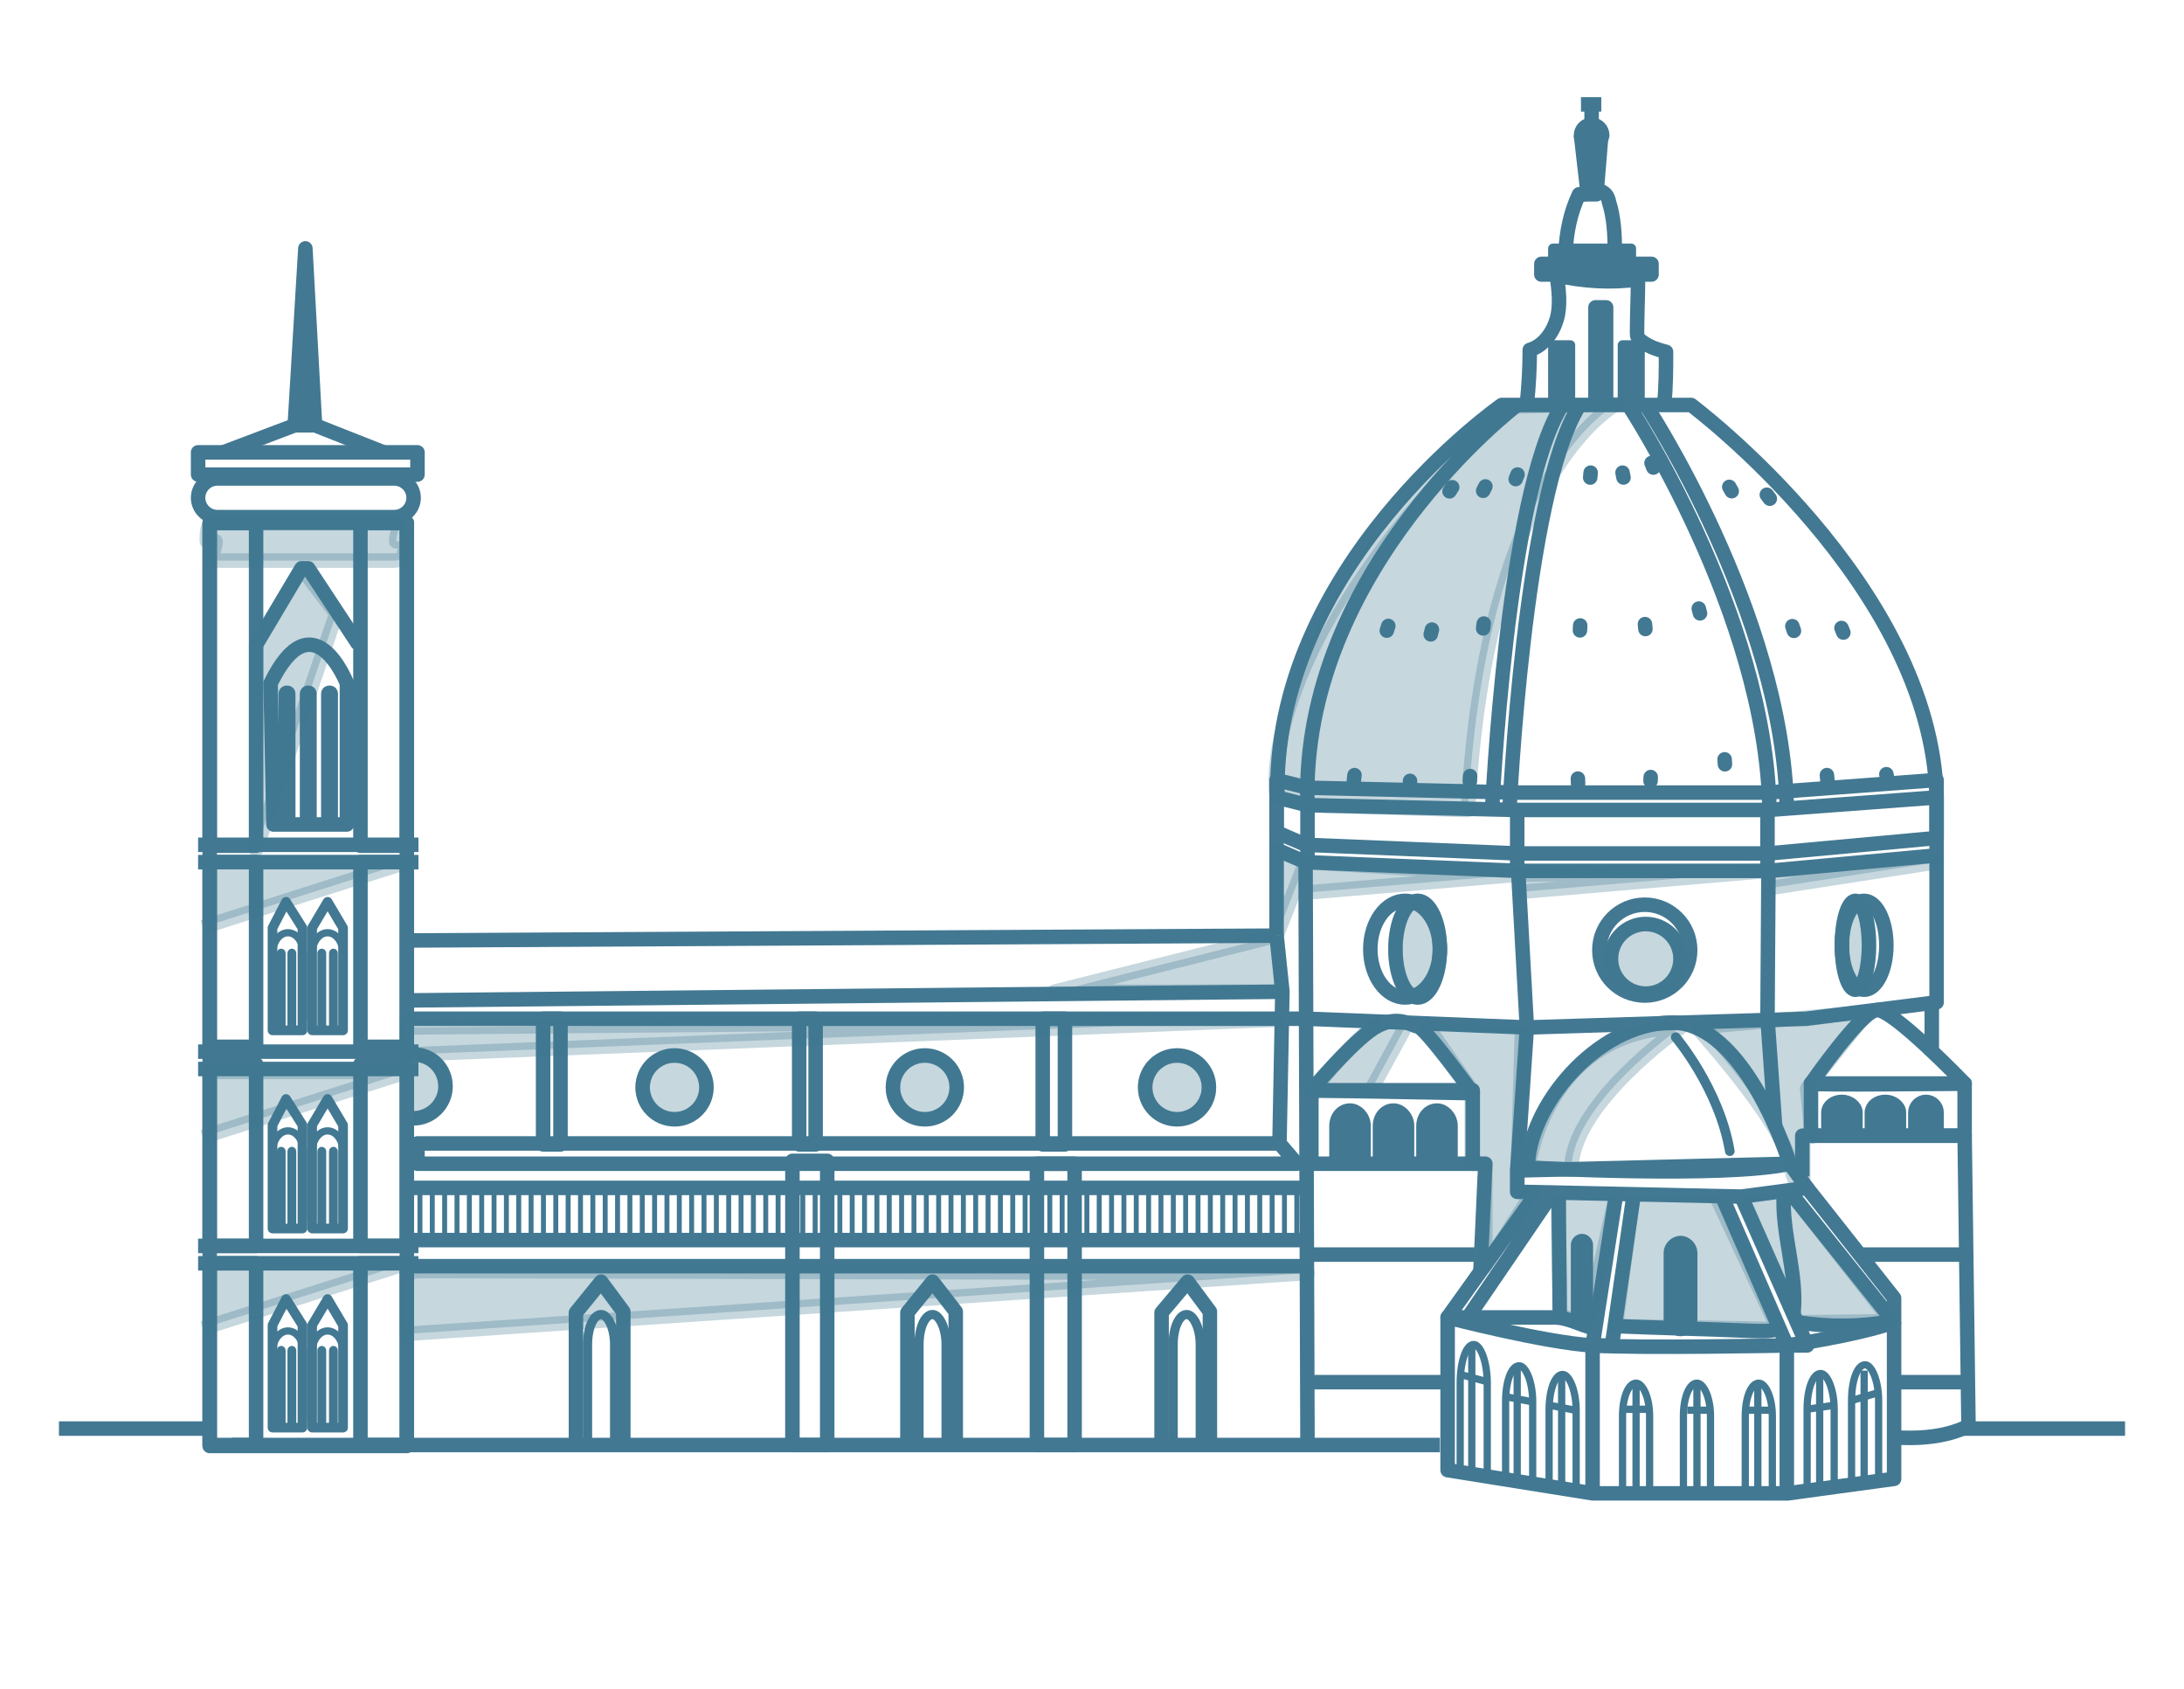 <?xml version="1.0" encoding="utf-8"?>
<!-- Generator: Adobe Illustrator 26.0.1, SVG Export Plug-In . SVG Version: 6.00 Build 0)  -->
<svg version="1.1" id="Livello_1" xmlns="http://www.w3.org/2000/svg" xmlns:xlink="http://www.w3.org/1999/xlink" x="0px" y="0px"
	 viewBox="0 0 226 174.7" style="enable-background:new 0 0 226 174.7;" xml:space="preserve">
<style type="text/css">
	.st0{display:none;}
	.st1{fill:none;stroke:#427892;stroke-width:1.5;stroke-linejoin:round;stroke-miterlimit:10;}
	.st2{fill:#427892;stroke:#427892;stroke-width:1.5;stroke-linejoin:round;stroke-miterlimit:10;}
	.st3{fill:#427892;stroke:#427892;stroke-linejoin:round;stroke-miterlimit:10;}
	.st4{fill:none;stroke:#427892;stroke-linecap:round;stroke-linejoin:round;stroke-miterlimit:10;}
	.st5{fill:none;stroke:#427892;stroke-width:0.951;stroke-linejoin:round;stroke-miterlimit:10;}
	.st6{fill:none;stroke:#427892;stroke-width:0.75;stroke-linejoin:round;stroke-miterlimit:10;}
	.st7{fill:none;stroke:#427892;stroke-width:5.112;stroke-linejoin:round;stroke-miterlimit:10;stroke-dasharray:0.511,0.767;}
	.st8{fill:#427892;stroke:#427892;stroke-width:0.75;stroke-linejoin:round;stroke-miterlimit:10;}
	.st9{fill:none;stroke:#427892;stroke-linejoin:round;stroke-miterlimit:10;}
	.st10{fill:#427892;stroke:#427892;stroke-width:0.511;stroke-linejoin:round;stroke-miterlimit:10;}
	
		.st11{fill:none;stroke:#427892;stroke-width:1.5;stroke-linecap:round;stroke-linejoin:round;stroke-miterlimit:10;stroke-dasharray:0.511,15.336;}
	
		.st12{opacity:0.3;fill:#427892;stroke:#427892;stroke-width:1.5;stroke-linejoin:round;stroke-miterlimit:10;enable-background:new    ;}
	
		.st13{opacity:0.3;fill:#427892;stroke:#427892;stroke-width:1.5;stroke-linecap:square;stroke-linejoin:round;stroke-miterlimit:10;enable-background:new    ;}
	.st14{fill:none;stroke:#427892;stroke-width:1.5;stroke-miterlimit:10;}
</style>
<g id="Livello_1_00000019677873414265244990000006865124197568324790_">
</g>
<g id="Livello_2_00000054242141580775349180000017547296789208776082_">
	<g id="B2GKRD.tif" class="st0">
	</g>
	<polygon class="st1" points="132.1,82.5 135.3,83.3 157,83.8 182.9,83.8 200.4,82.5 200.4,88.5 183,90.1 157.1,90.1 135.1,89.2 
		132.1,87.9 	"/>
	<polygon class="st1" points="132.1,80.7 135.3,81.5 157,82 182.9,82 200.4,80.7 200.4,86.7 183,88.3 157.1,88.3 135.1,87.4 
		132.1,86.1 	"/>
	<line class="st1" x1="157" y1="83.8" x2="157" y2="90.1"/>
	<line class="st1" x1="135.3" y1="82.9" x2="135.3" y2="89.2"/>
	<line class="st1" x1="182.9" y1="83.8" x2="182.9" y2="90.1"/>
	<path class="st1" d="M154.4,83.8c0,0,1.5-32.6,7.2-41.8"/>
	<path class="st1" d="M156.2,83.8c0,0,1.5-32.6,7.2-41.8"/>
	<path class="st1" d="M170.3,41.9c0,0,14.2,21.5,14.6,41.7"/>
	<path class="st1" d="M168.5,41.9c0,0,14.2,21.5,14.6,41.7"/>
	<path class="st1" d="M200.4,82.5c-0.5-22-25.4-40.6-25.4-40.6h-19.6c0,0-24,16.7-23.2,40.9"/>
	<path class="st1" d="M157,41.9c0,0-22.5,17.1-21.7,41.4"/>
	<path class="st1" d="M158,41.8c0.2-1.9,0.3-3.8,0.3-5.6c1.4-0.4,2.4-1.8,2.8-3.2c0.4-1.4,0.2-3,0-4.5c2.7,0.6,5.6,0.8,8.4,0.4
		c0,1.8-0.1,3.7-0.1,5.5c0,0.2,0,0.4,0.1,0.5c0.1,0.3,0.4,0.4,0.5,0.5c0.7,0.5,1.6,0.8,2.4,1c0,1.8,0,3.7-0.2,5.5"/>
	<rect x="159.5" y="27.3" class="st2" width="11.4" height="1.1"/>
	<rect x="165.1" y="31.8" class="st2" width="1.1" height="10"/>
	<rect x="160.7" y="35.7" class="st3" width="1.8" height="6"/>
	<rect x="167.9" y="35.7" class="st3" width="1.8" height="6"/>
	<rect x="160.7" y="25.7" class="st3" width="8.1" height="1.5"/>
	<path class="st1" d="M162,26.1c0.1-2.1,0.5-4.1,1.4-6c0.8,0.2,1.6-0.5,2.3-0.3c0.5,0.2,0.7,0.6,0.8,1.1c0.5,1.6,0.6,3.3,0.6,5"/>
	<polyline class="st1" points="42.5,105.4 135.3,105.4 158,106.3 186.9,105.4 200.4,103.7 200.4,88.5 	"/>
	<line class="st1" x1="132.1" y1="96.8" x2="132.1" y2="87.9"/>
	<line class="st1" x1="135.1" y1="89.2" x2="135.3" y2="149.5"/>
	<polyline class="st1" points="157.1,90.1 158,106.3 157,121.1 	"/>
	<polyline class="st1" points="183,90.1 182.9,105.4 183.7,116.6 	"/>
	<line class="st1" x1="132.1" y1="96.8" x2="42.5" y2="97.3"/>
	<line class="st1" x1="132.1" y1="96.8" x2="132.7" y2="102.6"/>
	<circle class="st1" cx="170.2" cy="98.3" r="4.7"/>
	<circle class="st1" cx="170.3" cy="99.2" r="3.6"/>
	<ellipse class="st1" cx="192.9" cy="97.8" rx="2.3" ry="4.6"/>
	<ellipse class="st1" cx="192" cy="97.8" rx="1.4" ry="4.6"/>
	<ellipse class="st1" cx="145.4" cy="98.2" rx="3.6" ry="5"/>
	<ellipse class="st1" cx="146.7" cy="98.2" rx="2.3" ry="5"/>
	<path class="st1" d="M135.7,112.8l16.7,0.3c0,0-5-6.9-5.7-6.9c-0.7-0.1-2.3-1.5-5,0.5C139.2,108.6,135.7,112.8,135.7,112.8z"/>
	<path class="st1" d="M187.4,112.1c0,0.2,15.9,0,15.9,0s-7.5-7.8-9.1-7.6C192.6,104.6,187.4,112.1,187.4,112.1z"/>
	<line class="st1" x1="199.9" y1="103.6" x2="199.9" y2="109.1"/>
	<path class="st1" d="M186.5,121.7v-4.2h16.8l0.4,30c0,0-2.5,1.6-7.7,1.2"/>
	<path class="st1" d="M158.1,120.8c0,0,20.4,1.1,27.1-0.4c0,0-4.6-14.9-12.4-14.6C165.1,106,158.1,114.6,158.1,120.8z"/>
	<path class="st4" d="M173.4,107.3c0,0,4.5,5.3,5.6,11.8"/>
	<circle class="st1" cx="121.8" cy="112.5" r="3.3"/>
	<circle class="st1" cx="95.7" cy="112.5" r="3.3"/>
	<circle class="st1" cx="69.8" cy="112.5" r="3.3"/>
	<path class="st1" d="M42.8,109.1c1.9,0,3.3,1.5,3.3,3.3s-1.5,3.3-3.3,3.3"/>
	<polygon class="st1" points="157,121.1 157,123.3 180.2,123.8 187,122.9 185.2,120.4 	"/>
	<polyline class="st1" points="159.1,123.3 149.8,136.3 151.9,136.3 160.7,123.4 	"/>
	<polyline class="st1" points="167.2,123.8 164.8,139.2 166.8,139.2 169.1,123.3 	"/>
	<polyline class="st1" points="178.2,123.8 184.9,139.2 187,139.2 180.2,123.8 	"/>
	<polyline class="st1" points="185.2,123.3 196,136.8 196,134.3 187,122.9 	"/>
	<path class="st1" d="M196,136.8c-4,1.4-11.1,2.4-11.1,2.4s-15.1,0.3-20.1,0s-15-2.9-15-2.9v15.8l15,2.4H185l11-1.5V136.8"/>
	<path class="st1" d="M164.9,137.4c-1.4-0.3-2.6-1.1-4.1-1.1c-1.1,0-2.3,0-3.3,0c-1.8,0-3.7,0-5.5,0"/>
	<path class="st1" d="M161.4,136c0-4.1-0.1-8.1-0.1-12.2"/>
	<path class="st1" d="M167.2,137.2c4.8,0.2,9.5,0.3,14.2,0.5c0.8,0,1.7,0.1,2.5-0.2"/>
	<path class="st1" d="M184.6,123.4c-0.3,4.1,1.4,8.2,1,12.4"/>
	<path class="st1" d="M186,136.8c3.2,0.5,6.5,0.5,9.7-0.1c0.1,0,0.1,0,0.2-0.1c0.1-0.1-0.1-0.1-0.1-0.1"/>
	<path class="st2" d="M173.9,137.5L173.9,137.5c-0.5,0-1-0.5-1-1v-6.9c0-0.5,0.5-1,1-1l0,0c0.5,0,1,0.5,1,1v6.9
		C174.9,137,174.4,137.5,173.9,137.5z"/>
	<path class="st2" d="M163.7,136.6L163.7,136.6c-0.2,0-0.4-0.2-0.4-0.4v-7.4c0-0.2,0.2-0.4,0.4-0.4l0,0c0.2,0,0.4,0.2,0.4,0.4v7.4
		C164,136.4,163.9,136.6,163.7,136.6z"/>
	<line class="st1" x1="149" y1="149.5" x2="24" y2="149.5"/>
	<rect x="135.7" y="112.8" class="st1" width="16.7" height="7.6"/>
	<rect x="187.4" y="112.1" class="st1" width="15.9" height="5.4"/>
	<polygon class="st1" points="134.2,120.4 43.2,120.4 43.2,118.3 132.4,118.3 	"/>
	<path class="st2" d="M138.3,120.1v-3.6c0-0.9,0.6-1.6,1.4-1.6l0,0c0.7,0,1.4,0.7,1.4,1.6v3.6"/>
	<path class="st2" d="M142.8,120.1v-3.6c0-0.9,0.6-1.6,1.4-1.6l0,0c0.7,0,1.4,0.7,1.4,1.6v3.6"/>
	<path class="st2" d="M147.3,120.1v-3.6c0-0.9,0.6-1.6,1.4-1.6l0,0c0.7,0,1.4,0.7,1.4,1.6v3.6"/>
	<path class="st5" d="M121.4,149.5v-10.4c0-1.7,0.6-3.1,1.4-3.1l0,0c0.7,0,1.4,1.4,1.4,3.1v10.4"/>
	<path class="st5" d="M95.1,149.5v-10.4c0-1.7,0.6-3.1,1.4-3.1l0,0c0.7,0,1.4,1.4,1.4,3.1v10.4"/>
	<path class="st5" d="M60.8,149.5v-10.4c0-1.7,0.6-3.1,1.4-3.1l0,0c0.7,0,1.4,1.4,1.4,3.1v10.4"/>
	<path class="st6" d="M174.2,154v-7.5c0-1.9,0.6-3.4,1.4-3.4l0,0c0.7,0,1.4,1.5,1.4,3.4v7.5"/>
	<path class="st6" d="M167.9,154v-7.5c0-1.9,0.6-3.4,1.4-3.4l0,0c0.7,0,1.4,1.5,1.4,3.4v7.5"/>
	<path class="st6" d="M180.6,154v-7.5c0-1.9,0.6-3.4,1.4-3.4l0,0c0.7,0,1.4,1.5,1.4,3.4v7.5"/>
	<path class="st6" d="M187,154v-8.2c0-2.1,0.6-3.7,1.4-3.7l0,0c0.7,0,1.4,1.7,1.4,3.7v8.2"/>
	<path class="st6" d="M191.6,153.1v-8.2c0-2.1,0.6-3.7,1.4-3.7l0,0c0.7,0,1.4,1.7,1.4,3.7v8.2"/>
	<path class="st6" d="M155.8,153.2V145c0-2.1,0.6-3.7,1.4-3.7l0,0c0.7,0,1.4,1.7,1.4,3.7v8.2"/>
	<path class="st6" d="M151.1,151.8v-8.7c0-2.2,0.6-4,1.4-4l0,0c0.7,0,1.4,1.8,1.4,4v9.6"/>
	<path class="st6" d="M160.3,154.1v-8.2c0-2.1,0.6-3.7,1.4-3.7l0,0c0.7,0,1.4,1.7,1.4,3.7v8.2"/>
	<path class="st2" d="M189.2,117.5v-2.4c0-0.6,0.6-1.1,1.4-1.1l0,0c0.7,0,1.4,0.5,1.4,1.1v2.4"/>
	<path class="st2" d="M193.7,117.5v-2.4c0-0.6,0.6-1.1,1.4-1.1l0,0c0.7,0,1.4,0.5,1.4,1.1v2.4"/>
	<path class="st2" d="M198.2,117.5v-2.4c0-0.6,0.5-1.1,1.1-1.1l0,0c0.6,0,1.1,0.5,1.1,1.1v2.4"/>
	<line class="st1" x1="164.8" y1="139.2" x2="164.8" y2="154.5"/>
	<line class="st1" x1="184.9" y1="139.2" x2="184.9" y2="154.5"/>
	<line class="st6" x1="192.9" y1="141.8" x2="192.9" y2="153.3"/>
	<line class="st6" x1="188.3" y1="142.1" x2="188.3" y2="154"/>
	<line class="st6" x1="181.9" y1="143" x2="181.9" y2="154.4"/>
	<line class="st6" x1="175.6" y1="143" x2="175.6" y2="154.4"/>
	<line class="st6" x1="169.3" y1="143" x2="169.3" y2="154.4"/>
	<line class="st6" x1="161.6" y1="142.2" x2="161.6" y2="154"/>
	<line class="st6" x1="157" y1="141.3" x2="157" y2="153.3"/>
	<line class="st6" x1="152.3" y1="139.2" x2="152.3" y2="152.5"/>
	<line class="st6" x1="168" y1="145.8" x2="170.6" y2="145.8"/>
	<line class="st6" x1="174.6" y1="145.9" x2="177.2" y2="145.9"/>
	<line class="st6" x1="180.6" y1="145.9" x2="183.3" y2="145.9"/>
	<line class="st6" x1="187" y1="145.8" x2="189.7" y2="145.4"/>
	<line class="st6" x1="191.6" y1="144.9" x2="194.3" y2="144.1"/>
	<line class="st6" x1="163" y1="145.9" x2="160.4" y2="145.4"/>
	<line class="st6" x1="158.4" y1="145" x2="155.8" y2="144.5"/>
	<line class="st6" x1="153.7" y1="142.9" x2="151.1" y2="142.2"/>
	<polyline class="st1" points="132.4,118.3 132.7,102.6 42.5,103.5 	"/>
	<rect x="107.9" y="105.4" class="st1" width="2.3" height="13"/>
	<rect x="82.7" y="105.4" class="st1" width="1.7" height="13"/>
	<rect x="56.2" y="105.4" class="st1" width="1.8" height="13"/>
	<rect x="82" y="120.1" class="st1" width="3.6" height="29.4"/>
	<rect x="107.3" y="120.4" class="st1" width="3.9" height="29.1"/>
	<line class="st1" x1="42.5" y1="128.3" x2="135.2" y2="128.3"/>
	<line class="st1" x1="42.8" y1="131" x2="135.2" y2="131"/>
	<line class="st7" x1="43.2" y1="125.6" x2="135.2" y2="125.6"/>
	<line class="st1" x1="42.5" y1="122.9" x2="135.2" y2="122.9"/>
	<polyline class="st1" points="152.3,120.4 153.7,120.4 153.2,131.4 	"/>
	<polyline class="st1" points="59.6,149.5 59.6,135.8 62.2,132.6 64.5,135.7 64.5,149.3 	"/>
	<polyline class="st1" points="93.9,149.5 93.9,135.8 96.5,132.6 98.9,135.7 98.9,149.3 	"/>
	<polyline class="st1" points="120.2,149.5 120.2,135.8 122.9,132.6 125.2,135.7 125.2,149.3 	"/>
	<line class="st1" x1="135.2" y1="129.8" x2="153.3" y2="129.8"/>
	<line class="st1" x1="135.2" y1="143" x2="149.8" y2="143"/>
	<line class="st1" x1="192.8" y1="129.8" x2="203.7" y2="129.8"/>
	<line class="st1" x1="196.4" y1="143" x2="203.7" y2="143"/>
	<rect x="21.7" y="54.1" class="st1" width="20.4" height="95.5"/>
	<line class="st1" x1="20.5" y1="89.2" x2="43.3" y2="89.2"/>
	<line class="st1" x1="20.5" y1="87.4" x2="43.3" y2="87.4"/>
	<line class="st1" x1="20.5" y1="110.6" x2="43.3" y2="110.6"/>
	<line class="st1" x1="20.5" y1="108.8" x2="43.3" y2="108.8"/>
	<line class="st1" x1="20.5" y1="130.7" x2="43.3" y2="130.7"/>
	<line class="st1" x1="20.5" y1="128.9" x2="43.3" y2="128.9"/>
	<rect x="21.7" y="54.1" class="st1" width="4.8" height="33.4"/>
	<rect x="37.3" y="54.1" class="st1" width="4.8" height="33.4"/>
	<rect x="21.7" y="89.2" class="st1" width="4.8" height="19.1"/>
	<rect x="37.3" y="89.2" class="st1" width="4.8" height="19.1"/>
	<rect x="21.7" y="110.1" class="st1" width="4.8" height="18.8"/>
	<rect x="37.3" y="110.1" class="st1" width="4.8" height="18.8"/>
	<rect x="21.7" y="130.7" class="st1" width="4.8" height="18.8"/>
	<rect x="37.3" y="130.7" class="st1" width="4.8" height="18.8"/>
	<path class="st1" d="M28.3,85.3h7.6V70.7c0,0-3.5-9-7.9,0L28.3,85.3z"/>
	<polyline class="st1" points="26.5,66.7 31.2,58.8 31.9,58.8 37.1,66.7 	"/>
	<g>
		<path class="st8" d="M29.7,85.3L29.7,85.3c-0.3,0-0.5-0.2-0.5-0.5v-13c0-0.3,0.2-0.5,0.5-0.5l0,0c0.3,0,0.5,0.2,0.5,0.5v13
			C30.2,85.1,29.9,85.3,29.7,85.3z"/>
		<path class="st8" d="M31.9,85.3L31.9,85.3c-0.3,0-0.5-0.2-0.5-0.5v-13c0-0.3,0.2-0.5,0.5-0.5l0,0c0.3,0,0.5,0.2,0.5,0.5v13
			C32.4,85.1,32.2,85.3,31.9,85.3z"/>
		<path class="st8" d="M34.1,85.3L34.1,85.3c-0.3,0-0.5-0.2-0.5-0.5v-13c0-0.3,0.2-0.5,0.5-0.5l0,0c0.3,0,0.5,0.2,0.5,0.5v13
			C34.5,85.1,34.4,85.3,34.1,85.3z"/>
	</g>
	<g>
		<polygon class="st9" points="31.3,106.6 28.2,106.6 28.2,96 29.6,93.3 31.3,96 		"/>
		<path class="st6" d="M28.2,105.5v-6.8c0-1.2,0.7-2.2,1.6-2.2l0,0c0.9,0,1.6,1,1.6,2.2v6.8"/>
		<path class="st10" d="M29.1,106.6L29.1,106.6c-0.1,0-0.2-0.1-0.2-0.2v-7.8c0-0.1,0.1-0.2,0.2-0.2l0,0c0.1,0,0.2,0.1,0.2,0.2v7.8
			C29.3,106.5,29.3,106.6,29.1,106.6z"/>
		<path class="st10" d="M30.2,106.6L30.2,106.6c-0.1,0-0.2-0.1-0.2-0.2v-7.8c0-0.1,0.1-0.2,0.2-0.2l0,0c0.1,0,0.2,0.1,0.2,0.2v7.8
			C30.5,106.5,30.4,106.6,30.2,106.6z"/>
		<polygon class="st9" points="35.5,106.6 32.3,106.6 32.3,96 33.9,93.3 35.5,96 		"/>
		<path class="st6" d="M32.3,105.5v-6.8c0-1.2,0.7-2.2,1.6-2.2l0,0c0.9,0,1.6,1,1.6,2.2v6.8"/>
		<path class="st10" d="M33.3,106.6L33.3,106.6c-0.1,0-0.2-0.1-0.2-0.2v-7.8c0-0.1,0.1-0.2,0.2-0.2l0,0c0.1,0,0.2,0.1,0.2,0.2v7.8
			C33.5,106.5,33.4,106.6,33.3,106.6z"/>
		<path class="st10" d="M34.5,106.6L34.5,106.6c-0.1,0-0.2-0.1-0.2-0.2v-7.8c0-0.1,0.1-0.2,0.2-0.2l0,0c0.1,0,0.2,0.1,0.2,0.2v7.8
			C34.7,106.5,34.6,106.6,34.5,106.6z"/>
	</g>
	<g>
		<polygon class="st9" points="31.3,127.1 28.2,127.1 28.2,116.4 29.6,113.7 31.3,116.4 		"/>
		<path class="st6" d="M28.2,126v-6.8c0-1.2,0.7-2.2,1.6-2.2l0,0c0.9,0,1.6,1,1.6,2.2v6.8"/>
		<path class="st10" d="M29.1,127.1L29.1,127.1c-0.1,0-0.2-0.1-0.2-0.2v-7.8c0-0.1,0.1-0.2,0.2-0.2l0,0c0.1,0,0.2,0.1,0.2,0.2v7.8
			C29.3,127,29.3,127.1,29.1,127.1z"/>
		<path class="st10" d="M30.2,127.1L30.2,127.1c-0.1,0-0.2-0.1-0.2-0.2v-7.8c0-0.1,0.1-0.2,0.2-0.2l0,0c0.1,0,0.2,0.1,0.2,0.2v7.8
			C30.5,127,30.4,127.1,30.2,127.1z"/>
		<polygon class="st9" points="35.5,127.1 32.3,127.1 32.3,116.4 33.9,113.7 35.5,116.4 		"/>
		<path class="st6" d="M32.3,126v-6.8c0-1.2,0.7-2.2,1.6-2.2l0,0c0.9,0,1.6,1,1.6,2.2v6.8"/>
		<path class="st10" d="M33.3,127.1L33.3,127.1c-0.1,0-0.2-0.1-0.2-0.2v-7.8c0-0.1,0.1-0.2,0.2-0.2l0,0c0.1,0,0.2,0.1,0.2,0.2v7.8
			C33.5,127,33.4,127.1,33.3,127.1z"/>
		<path class="st10" d="M34.5,127.1L34.5,127.1c-0.1,0-0.2-0.1-0.2-0.2v-7.8c0-0.1,0.1-0.2,0.2-0.2l0,0c0.1,0,0.2,0.1,0.2,0.2v7.8
			C34.7,127,34.6,127.1,34.5,127.1z"/>
	</g>
	<g>
		<polygon class="st9" points="31.3,147.7 28.2,147.7 28.2,137.1 29.6,134.4 31.3,137.1 		"/>
		<path class="st6" d="M28.2,146.7v-6.8c0-1.2,0.7-2.2,1.6-2.2l0,0c0.9,0,1.6,1,1.6,2.2v6.8"/>
		<path class="st10" d="M29.1,147.7L29.1,147.7c-0.1,0-0.2-0.1-0.2-0.2v-7.8c0-0.1,0.1-0.2,0.2-0.2l0,0c0.1,0,0.2,0.1,0.2,0.2v7.8
			C29.3,147.6,29.3,147.7,29.1,147.7z"/>
		<path class="st10" d="M30.2,147.7L30.2,147.7c-0.1,0-0.2-0.1-0.2-0.2v-7.8c0-0.1,0.1-0.2,0.2-0.2l0,0c0.1,0,0.2,0.1,0.2,0.2v7.8
			C30.5,147.6,30.4,147.7,30.2,147.7z"/>
		<polygon class="st9" points="35.5,147.7 32.3,147.7 32.3,137.1 33.9,134.4 35.5,137.1 		"/>
		<path class="st6" d="M32.3,146.7v-6.8c0-1.2,0.7-2.2,1.6-2.2l0,0c0.9,0,1.6,1,1.6,2.2v6.8"/>
		<path class="st10" d="M33.3,147.7L33.3,147.7c-0.1,0-0.2-0.1-0.2-0.2v-7.8c0-0.1,0.1-0.2,0.2-0.2l0,0c0.1,0,0.2,0.1,0.2,0.2v7.8
			C33.5,147.6,33.4,147.7,33.3,147.7z"/>
		<path class="st10" d="M34.5,147.7L34.5,147.7c-0.1,0-0.2-0.1-0.2-0.2v-7.8c0-0.1,0.1-0.2,0.2-0.2l0,0c0.1,0,0.2,0.1,0.2,0.2v7.8
			C34.7,147.6,34.6,147.7,34.5,147.7z"/>
	</g>
	<path class="st1" d="M40.8,53.5H22.5c-1.1,0-2-0.9-2-2l0,0c0-1.1,0.9-2,2-2h18.3c1.1,0,2,0.9,2,2l0,0
		C42.8,52.6,41.9,53.5,40.8,53.5z"/>
	<rect x="20.5" y="46.8" class="st1" width="22.7" height="2.3"/>
	<polyline class="st1" points="23.1,46.8 30.5,44 32.6,44 39.7,46.8 	"/>
	<polyline class="st2" points="30.5,44 31.6,25.7 32.6,44 	"/>
	<path class="st2" d="M164.7,15.1L164.7,15.1c-0.6,0-1.1-0.5-1.1-1.1l0,0c0-0.6,0.5-1.1,1.1-1.1l0,0c0.6,0,1.1,0.5,1.1,1.1l0,0
		C165.7,14.6,165.2,15.1,164.7,15.1z"/>
	<polyline class="st2" points="163.6,14 164.3,20.1 165.2,20.1 165.7,14 	"/>
	<line class="st1" x1="164.7" y1="10.1" x2="164.7" y2="12.9"/>
	<line class="st1" x1="163.6" y1="10.8" x2="165.7" y2="10.8"/>
	<path class="st11" d="M140.1,80.7c0,0,2.7-26.2,17-38.2"/>
	<path class="st11" d="M145.9,81.3c0,0-0.2-20.4,11.9-37.8"/>
	<path class="st11" d="M195.3,80.6c0,0-4.1-23.7-18.4-35.7"/>
	<path class="st11" d="M189.1,80.7c0,0-1.3-17.9-13.3-35.3"/>
	<path class="st11" d="M152.1,80.8c0,0,1.1-27.4,6.5-34.6"/>
	<path class="st11" d="M170.9,47.9c0,0,7.2,17.2,7.7,33.2"/>
	<path class="st11" d="M167.9,48.9c0,0,3.6,17.2,2.9,31.9"/>
	<path class="st11" d="M164.6,48.9c0,0-1.8,19.4-1.3,32.2"/>
	<g id="Livello_4">
		<path class="st12" d="M40.8,58H22.5c-1.1,0-0.2-0.9-0.2-2h-0.9c0-1.1,0-2,1.1-2h18.3c1.1,0,0.2,0.9,0.2,2h0.9
			C41.9,57.1,41.9,58,40.8,58z"/>
		<circle class="st12" cx="170.3" cy="99.2" r="3.6"/>
		<ellipse class="st12" cx="192" cy="97.8" rx="1.4" ry="4.6"/>
		<ellipse class="st12" cx="146.7" cy="98.2" rx="2.3" ry="5"/>
		<circle class="st12" cx="121.8" cy="112.5" r="3.3"/>
		<circle class="st12" cx="95.7" cy="112.5" r="3.3"/>
		<circle class="st12" cx="69.8" cy="112.5" r="3.3"/>
		<path class="st12" d="M42.8,109.1c1.9,0,3.3,1.5,3.3,3.3s-1.5,3.3-3.3,3.3"/>
		<polygon class="st12" points="31.2,58.8 26.5,66.7 26.5,87.9 34.8,63.5 		"/>
		<polyline class="st13" points="21.7,89.2 42.1,89.2 21.7,95.7 		"/>
		<polyline class="st13" points="21.7,110.9 42.1,110.9 21.7,117.4 		"/>
		<polyline class="st13" points="21.7,130.7 42.1,130.7 21.7,137.2 		"/>
		<polygon class="st12" points="42.3,106.3 132.1,105.5 42.1,109.1 42.1,105.5 		"/>
		<polygon class="st12" points="43.2,131.5 135.3,131.7 42.1,138 42.1,131.7 		"/>
		<path class="st12" d="M173.9,106.3c0,0-11.3,7.9-11.3,14.7l-4.4-0.2C158.1,120.8,159.9,106.5,173.9,106.3z"/>
		<polyline class="st12" points="147.3,105.6 152.3,112.8 152.3,120.4 153.7,120.4 153.7,131 158.6,123.4 157,123.3 157.5,106.4 		
			"/>
		<path class="st12" d="M175.6,106.3c0,0,8.7,9.6,9.6,13.9c0.9,4.3,1.4,1.6,1.4,1.6v-4.2h0.9l-0.5-5l6.3-7.9L175.6,106.3z"/>
		<polyline class="st12" points="161.2,123.8 161.4,136 164.2,137.2 167.2,123.8 		"/>
		<polyline class="st12" points="169,123.8 167.2,137.2 184,137.5 177.6,123.8 		"/>
		<polyline class="st12" points="180.2,123.8 186,136.8 195.7,136.7 185.2,123.3 		"/>
		<polygon class="st12" points="132.1,96.8 109.1,102.6 132.7,102.6 		"/>
		<path class="st12" d="M155.3,42.1l12-0.3c0,0-13.5,6.8-15.4,42l-16.6-0.5l-3.2-0.9C132.1,82.5,129.2,67,155.3,42.1z"/>
		<path class="st12" d="M145.4,106.3l-3.6,6.6h-6c0,0,5.5-6.9,7.1-7"/>
		<polygon class="st12" points="132.1,87.9 132.1,96.8 135.1,89.2 		"/>
		<polyline class="st12" points="135.7,92.3 157,90.5 135.1,89.2 		"/>
		<polyline class="st12" points="157,92.3 182.9,90.1 157,90.5 		"/>
		<polyline class="st12" points="183,91.9 200.4,89.2 182.9,90.1 		"/>
	</g>
</g>
<g id="Livello_3_00000181082729982735862800000000674950100639516856_">
	<line class="st14" x1="203" y1="147.8" x2="219.9" y2="147.8"/>
	<line class="st14" x1="6.1" y1="147.8" x2="21.7" y2="147.8"/>
</g>
</svg>
